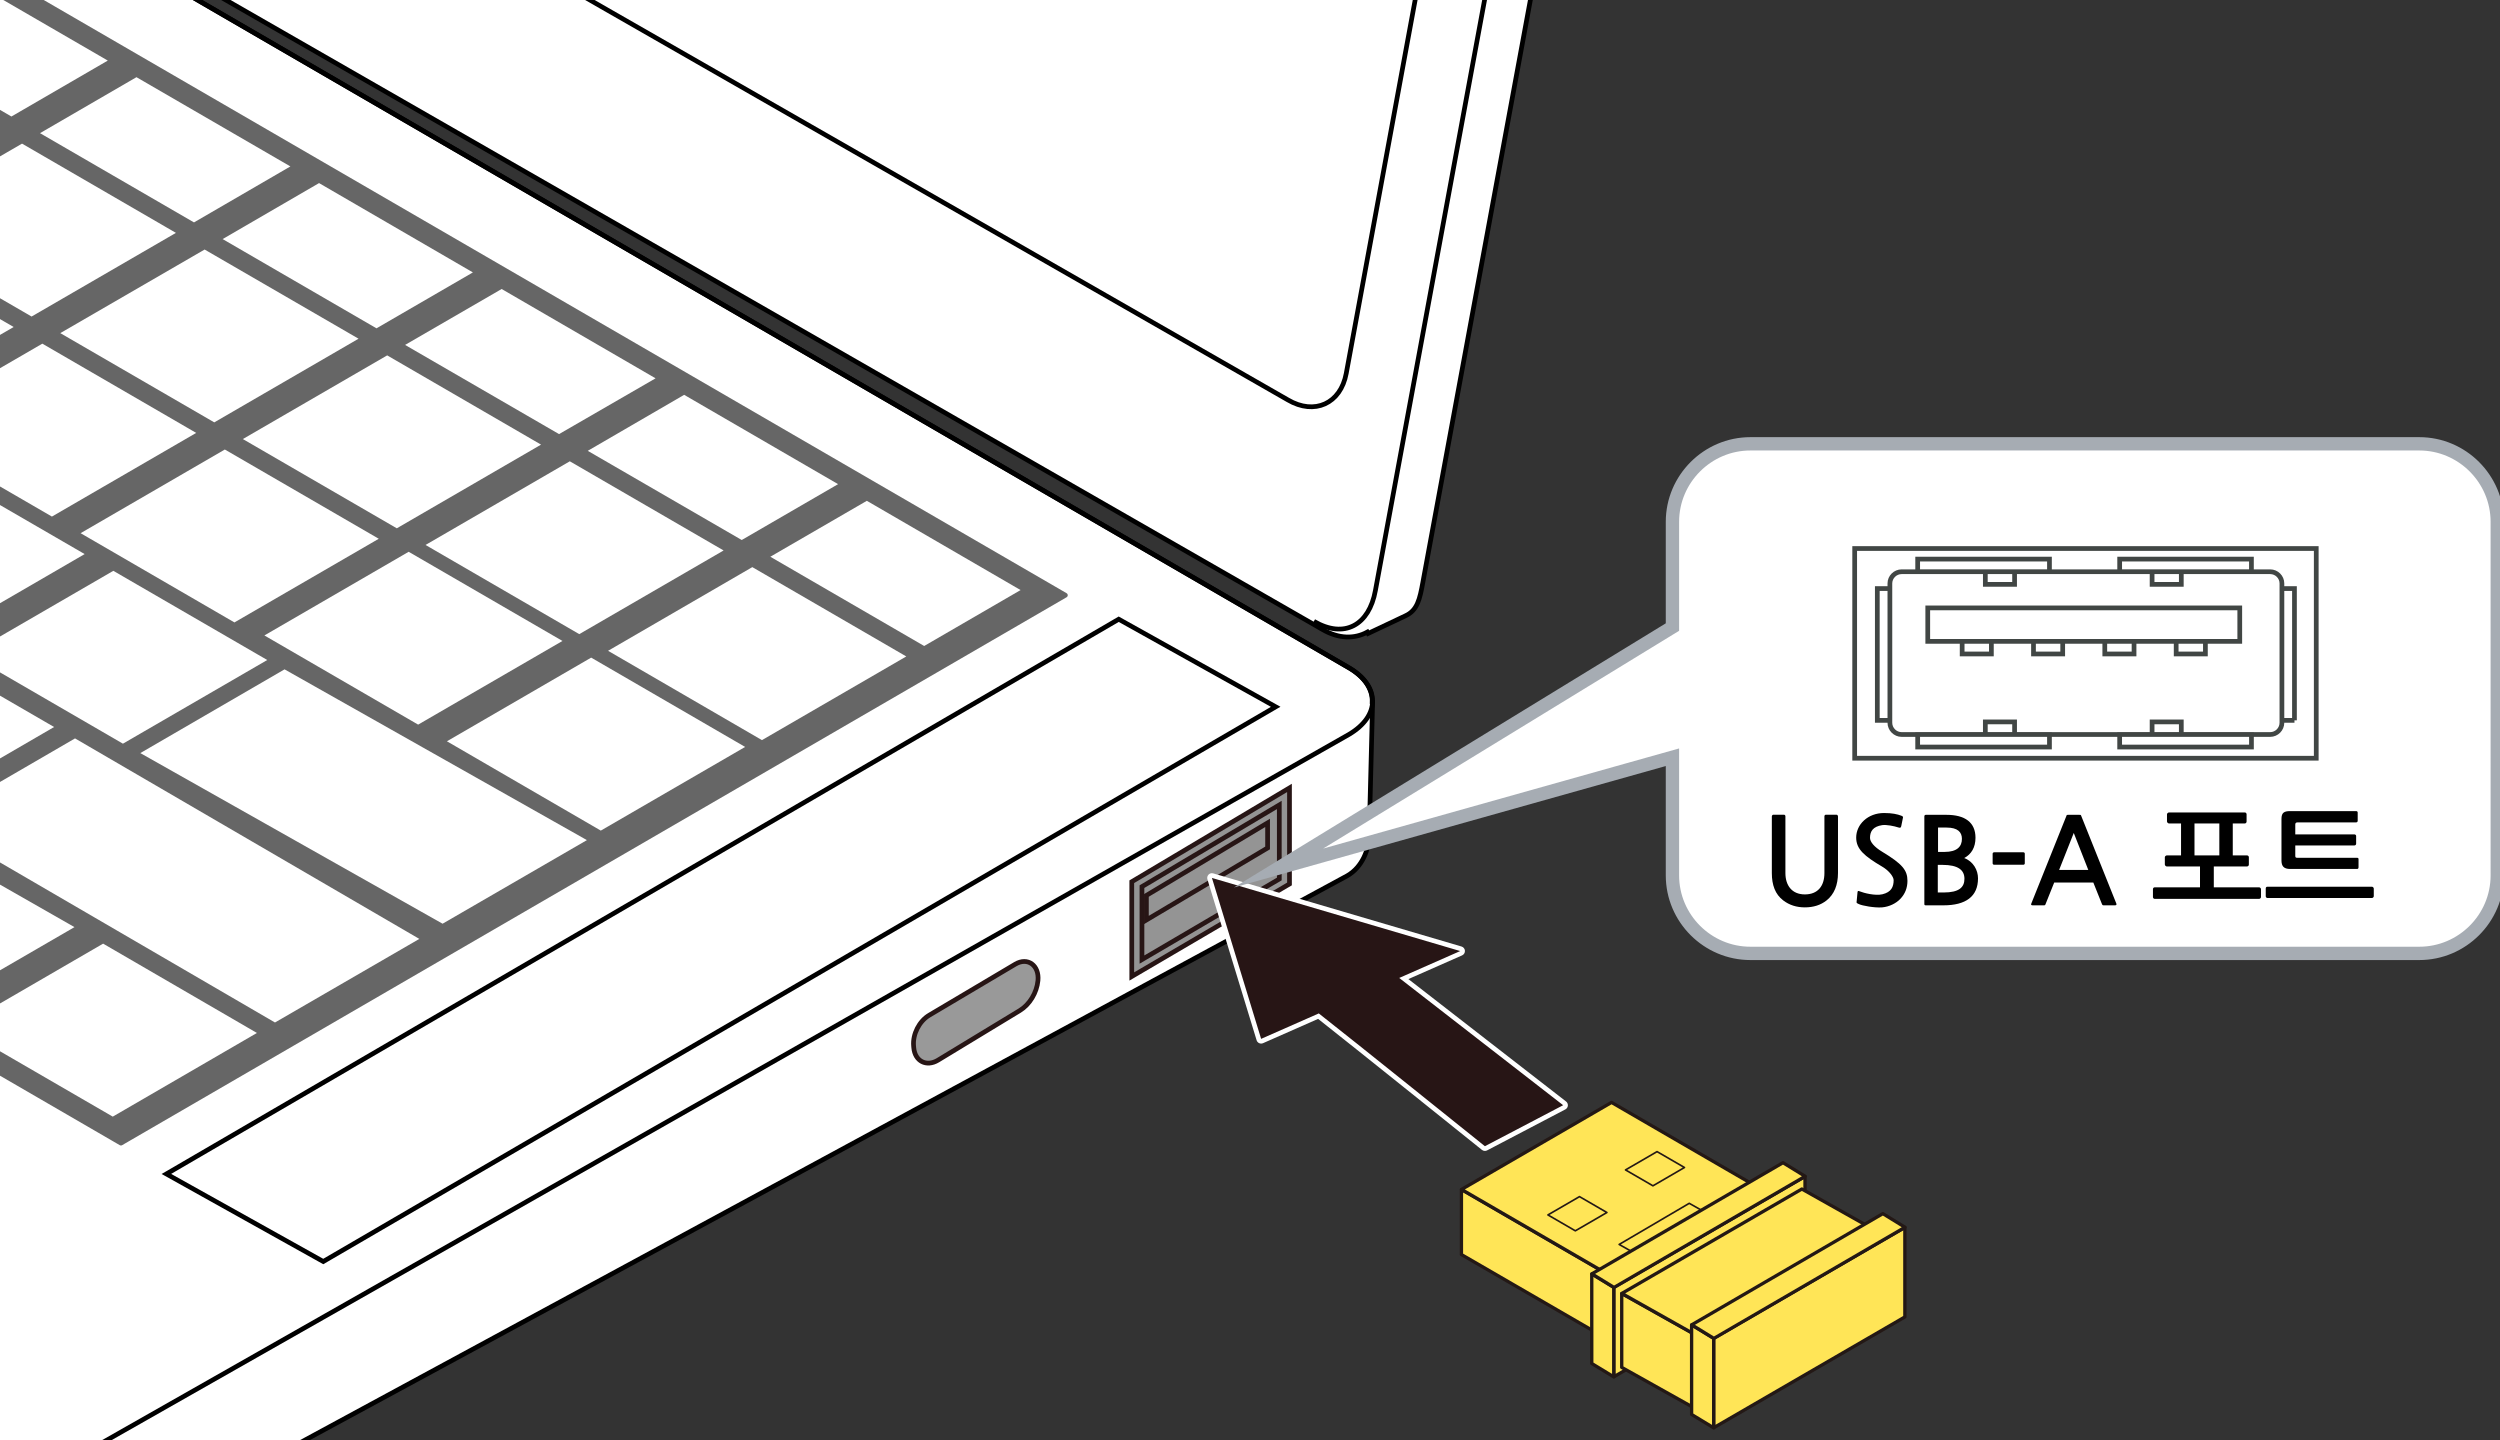 <?xml version="1.0" encoding="utf-8"?>
<!-- Generator: Adobe Illustrator 27.7.0, SVG Export Plug-In . SVG Version: 6.00 Build 0)  -->
<svg version="1.1" xmlns="http://www.w3.org/2000/svg" xmlns:xlink="http://www.w3.org/1999/xlink" x="0px" y="0px"
	 viewBox="0 0 375 216" enable-background="new 0 0 375 216" xml:space="preserve">
<rect x="0" y="0" width="375" height="216" fill="#333333" stroke="none"/>
<g id="レイヤー_1">
	<g>
		<g>
			<defs>
				<rect id="SVGID_1_" x="-9.478" y="-26.135" width="396.452" height="327.303"/>
			</defs>
			<clipPath id="SVGID_00000087406197672290487110000005546759800150913673_">
				<use xlink:href="#SVGID_1_"  overflow="visible"/>
			</clipPath>
			<g clip-path="url(#SVGID_00000087406197672290487110000005546759800150913673_)">
				<g>
					<path fill="#FFFFFF" stroke="#000000" stroke-width="0.709" d="M202.313,100.15l-384.694-223.108
						c-4.765-2.773-12.501-2.773-17.266,0L-454.029,21.548c-2.104,1.23-3.126,2.807-3.356,4.417l-0.201-0.012v0.587
						c0,0.024,0,0.033,0,0.069v13.935c-0.134,1.91,1.049,3.866,3.557,5.314l384.68,223.11c4.775,2.773,11.735,1.512,17.291,0
						l254.164-137.614c2.31-1.335,3.183-4.022,3.265-5.781l0.519-20.257l-0.058-0.012
						C205.898,103.441,204.772,101.578,202.313,100.15z"/>
					<path fill="#FFFFFF" stroke="#000000" stroke-width="0.709" d="M263.762-235.058l-375.745-215.665
						c-2.32-1.357-4.583-1.507-6.423-0.667l-4.046,2.093l-1.347,0.793c-1.586,0.911-2.833,2.531-3.279,4.914l-56.857,308.059
						c-0.968,5.223,1.98,11.584,6.558,14.275L198.372,94.421c2.464,1.438,4.832,1.426,6.73,0.391l0.115,0.208l5.58-2.639
						c1.817-0.817,2.171-2.504,2.646-5.105l56.876-308.057C271.283-225.982,268.33-232.378,263.762-235.058z"/>
					<path fill="none" stroke="#000000" stroke-width="0.709" d="M-126.594-439.909c0.954-5.211,4.141-6.994,8.514-4.453
						l375.759,215.665c2.833,1.853,5.781,8.25,4.804,13.439L206.311,88.58c-0.94,5.189-4.65,7.298-9.233,4.619"/>
					<path fill="none" stroke="#000000" stroke-width="0.709" d="M-162.659-143.874c-4.007-2.346-6.572-7.926-5.733-12.449
						L-118.798-425c0.844-4.52,4.746-6.304,8.772-3.969l355.838,203.876c3.983,2.346,6.557,7.905,5.709,12.449L201.937,56.01
						c-0.839,4.544-4.76,6.318-8.744,3.981L-162.659-143.874z"/>
					<path fill="none" stroke="#000000" stroke-width="0.709" d="M-69.35,254.7c4.775,2.761,12.507,2.761,17.291,0l254.372-144.518
						c4.76-2.785,4.76-7.272,0-10.033l-384.694-223.108c-4.765-2.773-12.501-2.773-17.266,0L-454.029,21.548
						c-4.775,2.783-4.765,7.27,0,10.043L-69.35,254.7z"/>
					<polygon fill="#666666" stroke="#666666" stroke-width="0.709" stroke-linejoin="round" points="18.143,171.469 
						159.806,89.285 -171.962,-103.124 -313.617,-20.971 					"/>
					<path fill="#FFFFFF" stroke="#000000" stroke-width="0.709" d="M-194.104,162.535c4.341,2.532,11.365,2.532,15.714,0
						l70.832-40.565c4.349-2.521,4.349-6.6,0-9.11l-107.401-61.642c-4.327-2.521-11.374-2.521-15.706,0l-70.849,40.556
						c-4.341,2.519-4.341,6.598,0,9.108L-194.104,162.535z"/>
					<g>
						<g>
							<g>
								<polygon fill="#666666" points="-306.923,-21.42 -285.291,-33.971 -262.212,-20.594 -283.853,-8.024 								"/>
							</g>
							<polygon fill="#FFFFFF" points="-307.411,-20.616 -285.775,-33.167 -262.7,-19.78 -284.324,-7.207 							"/>
							<g>
								<polygon fill="#666666" points="-282.572,-35.539 -260.948,-48.09 -210.472,-18.817 -232.108,-6.266 								"/>
							</g>
							<polygon fill="#FFFFFF" points="-283.068,-34.735 -261.428,-47.275 -210.964,-18.021 -232.592,-5.451 							"/>
							<g>
								<polygon fill="#666666" points="-258.246,-49.659 -236.597,-62.22 -213.518,-48.833 -235.154,-36.263 								"/>
							</g>
							<polygon fill="#FFFFFF" points="-258.717,-48.855 -237.076,-61.405 -205.73,-43.35 -227.362,-30.8 							"/>
							<g>
								<polygon fill="#666666" points="-233.9,-63.778 -212.25,-76.328 -189.166,-62.933 -210.807,-50.402 								"/>
							</g>
							<polygon fill="#FFFFFF" points="-234.383,-62.974 -212.734,-75.525 -189.659,-62.137 -211.287,-49.587 							"/>
							<g>
								<polygon fill="#666666" points="-209.531,-77.897 -187.903,-90.458 -164.82,-77.071 -186.469,-64.521 								"/>
							</g>
							<polygon fill="#FFFFFF" points="-210.032,-77.093 -188.382,-89.644 -165.312,-76.256 -186.94,-63.706 							"/>
							<g>
								<polygon fill="#666666" points="-185.201,-92.017 -170.742,-100.416 -147.646,-87.018 -162.122,-78.64 								"/>
							</g>
							<polygon fill="#FFFFFF" points="-185.672,-91.213 -171.221,-99.599 -148.138,-86.203 -162.61,-77.825 							"/>
						</g>
						<g>
							<g>
								<polygon fill="#666666" points="-279.539,-5.534 -257.902,-18.095 -234.819,-4.697 -256.451,7.853 								"/>
							</g>
							<polygon fill="#FFFFFF" points="-280.035,-4.73 -258.395,-17.28 -235.298,-3.882 -256.948,8.668 							"/>
							<polygon fill="#FFFFFF" points="-223.721,-28.899 -202.084,-41.45 -178.997,-28.052 -200.638,-15.501 							"/>
							<g>
								<polygon fill="#666666" points="-206.511,-47.902 -184.87,-60.453 -161.774,-47.055 -183.414,-34.505 								"/>
							</g>
							<polygon fill="#FFFFFF" points="-206.99,-47.088 -185.349,-59.638 -162.27,-46.24 -183.907,-33.69 							"/>
							<g>
								<polygon fill="#666666" points="-182.159,-62.022 -160.51,-74.572 -137.431,-61.174 -159.081,-48.624 								"/>
							</g>
							<polygon fill="#FFFFFF" points="-182.652,-61.207 -161.002,-73.757 -137.919,-60.379 -159.568,-47.809 							"/>
							<g>
								<polygon fill="#666666" points="-157.812,-76.13 -143.357,-84.519 -120.278,-71.132 -134.729,-62.743 								"/>
							</g>
							<polygon fill="#FFFFFF" points="-158.305,-75.335 -143.85,-83.702 -120.758,-70.325 -135.208,-61.948 							"/>
						</g>
						<g>
							<g>
								<polygon fill="#666666" points="-252.163,10.342 -230.522,-2.22 -207.426,11.189 -229.075,23.74 								"/>
							</g>
							<polygon fill="#FFFFFF" points="-252.642,11.159 -231.01,-1.403 -207.923,11.995 -229.572,24.555 							"/>
							<g>
								<polygon fill="#666666" points="-227.812,-3.756 -206.184,-16.328 -183.092,-2.93 -204.733,9.62 								"/>
							</g>
							<polygon fill="#FFFFFF" points="-228.291,-2.972 -206.642,-15.511 -183.571,-2.124 -205.221,10.435 							"/>
							<polygon fill="#FFFFFF" points="-196.332,-13.011 -174.7,-25.572 -151.621,-12.174 -173.236,0.385 							"/>
							<g>
								<polygon fill="#666666" points="-179.118,-32.016 -157.485,-44.567 -134.398,-31.168 -156.048,-18.618 								"/>
							</g>
							<polygon fill="#FFFFFF" points="-179.619,-31.21 -157.969,-43.75 -134.886,-30.363 -156.527,-17.812 							"/>
							<g>
								<polygon fill="#666666" points="-154.779,-46.135 -133.143,-58.686 -110.055,-45.288 -131.687,-32.737 								"/>
							</g>
							<polygon fill="#FFFFFF" points="-155.25,-45.329 -133.631,-57.88 -110.552,-44.482 -132.176,-31.953 							"/>
							<g>
								<polygon fill="#666666" points="-130.432,-60.265 -115.964,-68.641 -92.894,-55.245 -107.349,-46.868 								"/>
							</g>
							<polygon fill="#FFFFFF" points="-130.92,-59.448 -116.448,-67.827 -93.373,-54.439 -107.841,-46.051 							"/>
						</g>
						<g>
							<g>
								<polygon fill="#666666" points="-224.77,26.239 -203.129,13.688 -180.059,27.065 -201.687,39.626 								"/>
							</g>
							<polygon fill="#FFFFFF" points="-225.258,27.034 -203.621,14.483 -180.538,27.882 -202.17,40.432 							"/>
							<g>
								<polygon fill="#666666" points="-200.418,12.1 -178.782,-0.45 -155.708,12.956 -177.339,25.496 								"/>
							</g>
							<polygon fill="#FFFFFF" points="-200.915,12.915 -179.274,0.365 -156.191,13.762 -177.828,26.313 							"/>
							<polygon fill="#FFFFFF" points="-168.948,2.864 -147.307,-9.686 -124.219,3.712 -145.869,16.263 							"/>
							<g>
								<polygon fill="#666666" points="-151.733,-16.139 -130.084,-28.67 -107.014,-15.282 -128.645,-2.743 								"/>
							</g>
							<polygon fill="#FFFFFF" points="-152.23,-15.323 -130.58,-27.874 -107.493,-14.487 -129.134,-1.936 							"/>
							<g>
								<polygon fill="#666666" points="-127.378,-30.258 -105.758,-42.808 -82.666,-29.413 -104.316,-16.862 								"/>
							</g>
							<polygon fill="#FFFFFF" points="-127.879,-29.443 -106.229,-42.004 -83.15,-28.595 -104.787,-16.056 							"/>
							<g>
								<polygon fill="#666666" points="-103.039,-44.377 -88.589,-52.755 -65.492,-39.368 -79.947,-30.981 								"/>
							</g>
							<polygon fill="#FFFFFF" points="-103.519,-43.562 -89.077,-51.94 -65.985,-38.553 -80.44,-30.175 							"/>
						</g>
						<g>
							<g>
								<polygon fill="#666666" points="-197.385,42.116 -175.736,29.566 -97.897,74.715 -119.533,87.276 								"/>
							</g>
							<polygon fill="#FFFFFF" points="-197.882,42.931 -176.242,30.381 -98.376,75.532 -120.035,88.083 							"/>
							<g>
								<polygon fill="#666666" points="-173.043,27.997 -151.402,15.455 -128.319,28.834 -149.955,41.385 								"/>
							</g>
							<polygon fill="#FFFFFF" points="-173.531,28.812 -151.89,16.24 -128.811,29.649 -150.452,42.188 							"/>
							<polygon fill="#FFFFFF" points="-141.568,18.762 -119.931,6.211 -96.844,19.598 -118.484,32.138 							"/>
							<g>
								<polygon fill="#666666" points="-124.357,-0.241 -102.717,-12.792 -79.62,0.585 -101.261,13.146 								"/>
							</g>
							<polygon fill="#FFFFFF" points="-124.837,0.574 -103.205,-11.999 -80.117,1.399 -101.754,13.95 							"/>
							<g>
								<polygon fill="#666666" points="-100.006,-14.36 -78.357,-26.911 -55.278,-13.535 -76.914,-0.973 								"/>
							</g>
							<polygon fill="#FFFFFF" points="-100.498,-13.546 -78.849,-26.118 -55.766,-12.72 -77.406,-0.169 							"/>
							<g>
								<polygon fill="#666666" points="-75.646,-28.48 -61.204,-36.869 -38.125,-23.492 -52.576,-15.093 								"/>
							</g>
							<polygon fill="#FFFFFF" points="-76.152,-27.686 -61.684,-36.053 -38.596,-22.686 -53.055,-14.289 							"/>
						</g>
						<g>
							<g>
								<polygon fill="#666666" points="-145.65,43.883 -124,31.333 -100.939,44.709 -122.58,57.271 								"/>
							</g>
							<polygon fill="#FFFFFF" points="-146.138,44.688 -124.501,32.137 -101.409,45.524 -123.059,58.075 							"/>
							<polygon fill="#FFFFFF" points="-114.179,34.648 -92.538,22.087 -69.468,35.474 -91.092,48.024 							"/>
							<g>
								<polygon fill="#666666" points="-96.973,15.645 -75.332,3.095 -52.244,16.471 -73.894,29.032 								"/>
							</g>
							<polygon fill="#FFFFFF" points="-97.444,16.449 -75.803,3.899 -52.733,17.286 -74.365,29.836 							"/>
							<g>
								<polygon fill="#666666" points="-72.626,1.526 -50.99,-11.025 -27.893,2.352 -49.534,14.913 								"/>
							</g>
							<polygon fill="#FFFFFF" points="-73.097,2.31 -51.478,-10.221 -28.386,3.166 -50.013,15.708 							"/>
							<g>
								<polygon fill="#666666" points="-48.279,-12.605 -33.811,-20.993 -10.732,-7.606 -25.196,0.783 								"/>
							</g>
							<polygon fill="#FFFFFF" points="-48.758,-11.789 -34.308,-20.176 -11.22,-6.8 -25.688,1.598 							"/>
						</g>
						<g>
							<g>
								<polygon fill="#666666" points="-118.278,59.759 -96.629,47.208 -73.537,60.596 -95.186,73.146 								"/>
							</g>
							<polygon fill="#FFFFFF" points="-118.762,60.576 -97.121,48.025 -74.025,61.402 -95.675,73.963 							"/>
							<polygon fill="#FFFFFF" points="-86.795,50.515 -65.154,37.975 -42.066,51.362 -63.716,63.913 							"/>
							<g>
								<polygon fill="#666666" points="-69.58,31.52 -47.93,18.981 -24.852,32.357 -46.501,44.908 								"/>
							</g>
							<polygon fill="#FFFFFF" points="-70.064,32.327 -48.427,19.776 -25.339,33.174 -46.989,45.714 							"/>
							<g>
								<polygon fill="#666666" points="-45.237,17.401 -23.596,4.851 -0.5,18.238 -22.15,30.777 								"/>
							</g>
							<polygon fill="#FFFFFF" points="-45.725,18.207 -24.076,5.668 -0.997,19.044 -22.633,31.595 							"/>
							<g>
								<polygon fill="#666666" points="-20.886,3.282 -6.435,-5.105 16.661,8.291 2.206,16.669 								"/>
							</g>
							<polygon fill="#FFFFFF" points="-21.365,4.088 -6.906,-4.29 16.168,9.087 1.714,17.476 							"/>
						</g>
						<g>
							<g>
								<polygon fill="#666666" points="-115.232,89.765 -93.583,77.214 -70.513,90.602 -92.153,103.143 								"/>
							</g>
							<polygon fill="#FFFFFF" points="-115.716,90.582 -94.066,78.031 -70.992,91.419 -92.642,103.958 							"/>
							<g>
								<polygon fill="#666666" points="-90.898,75.645 -69.249,63.086 -46.165,76.482 -67.802,89.033 								"/>
							</g>
							<polygon fill="#FFFFFF" points="-91.369,76.452 -69.737,63.901 -46.649,77.288 -68.308,89.85 							"/>
							<polygon fill="#FFFFFF" points="-59.428,66.401 -37.778,53.861 -14.691,67.238 -36.331,79.788 							"/>
							<g>
								<polygon fill="#666666" points="-42.204,47.407 -20.555,34.857 2.533,48.235 -19.108,60.785 								"/>
							</g>
							<polygon fill="#FFFFFF" points="-42.692,48.213 -21.043,35.662 2.049,49.05 -19.6,61.6 							"/>
							<g>
								<polygon fill="#666666" points="-17.853,33.288 3.796,20.729 26.875,34.116 5.226,46.666 								"/>
							</g>
							<polygon fill="#FFFFFF" points="-18.345,34.094 3.304,21.543 26.387,34.931 4.738,47.481 							"/>
							<g>
								<polygon fill="#666666" points="6.494,19.16 20.958,10.771 44.054,24.18 29.577,32.547 								"/>
							</g>
							<polygon fill="#FFFFFF" points="6.002,19.974 20.47,11.577 43.557,24.964 29.098,33.362 							"/>
						</g>
						<g>
							<g>
								<polygon fill="#666666" points="-87.844,105.653 -66.207,93.103 -43.111,106.499 -64.76,119.03 								"/>
							</g>
							<polygon fill="#FFFFFF" points="-88.336,106.457 -66.686,93.907 -43.603,107.283 -65.253,119.844 							"/>
							<g>
								<polygon fill="#666666" points="-63.496,91.534 -41.847,78.973 -18.785,92.36 -40.413,104.91 								"/>
							</g>
							<polygon fill="#FFFFFF" points="-63.985,92.338 -42.348,79.787 -19.256,93.175 -40.906,105.725 							"/>
							<polygon fill="#FFFFFF" points="-32.026,82.288 -10.385,69.737 12.698,83.113 -8.951,95.675 							"/>
							<g>
								<polygon fill="#666666" points="-14.811,63.295 6.838,50.734 29.909,64.121 8.259,76.672 								"/>
							</g>
							<polygon fill="#FFFFFF" points="-15.299,64.099 6.35,51.549 29.429,64.936 7.788,77.487 							"/>
							<g>
								<polygon fill="#666666" points="9.54,49.165 31.19,36.615 54.26,50.002 32.628,62.552 								"/>
							</g>
							<polygon fill="#FFFFFF" points="9.043,49.969 30.693,37.43 53.781,50.806 32.14,63.356 							"/>
							<g>
								<polygon fill="#666666" points="33.883,35.046 48.342,26.657 71.43,40.044 56.957,48.433 								"/>
							</g>
							<polygon fill="#FFFFFF" points="33.395,35.861 47.858,27.463 70.933,40.862 56.474,49.248 							"/>
						</g>
						<g>
							<g>
								<polygon fill="#666666" points="-36.112,107.41 -14.476,94.859 8.616,108.257 -13.033,120.807 								"/>
							</g>
							<polygon fill="#FFFFFF" points="-36.609,108.224 -14.968,95.674 8.115,109.052 -13.521,121.622 							"/>
							<polygon fill="#FFFFFF" points="-4.641,98.165 16.999,85.623 40.087,99.002 18.438,111.552 							"/>
							<g>
								<polygon fill="#666666" points="12.573,79.171 34.223,66.61 57.302,80.019 35.652,92.569 								"/>
							</g>
							<polygon fill="#FFFFFF" points="12.089,79.977 33.726,67.427 56.814,80.814 35.164,93.364 							"/>
							<g>
								<polygon fill="#666666" points="36.916,65.041 58.557,52.501 81.653,65.899 60.004,78.428 								"/>
							</g>
							<polygon fill="#FFFFFF" points="36.428,65.858 58.077,53.307 81.156,66.694 59.52,79.245 							"/>
							<g>
								<polygon fill="#666666" points="61.267,50.922 75.718,42.555 98.814,55.931 84.346,64.331 								"/>
							</g>
							<polygon fill="#FFFFFF" points="60.762,51.739 75.247,43.35 98.335,56.748 83.858,65.115 							"/>
						</g>
						<g>
							<polygon fill="#FFFFFF" points="-33.807,138.3 -12.158,125.749 11.17,139.069 -10.48,151.619 							"/>
							<polygon fill="#FFFFFF" points="-61.325,122.681 -39.676,110.131 -16.348,123.45 -37.998,136.001 							"/>
							<g>
								<polygon fill="#666666" points="64.3,80.927 85.95,68.377 109.02,81.774 87.379,94.325 								"/>
							</g>
							<polygon fill="#FFFFFF" points="63.83,81.744 85.471,69.194 108.541,82.57 86.891,95.121 							"/>
							<g>
								<polygon fill="#666666" points="88.647,66.808 103.111,58.432 126.194,71.808 111.73,80.206 								"/>
							</g>
							<polygon fill="#FFFFFF" points="88.164,67.625 102.623,59.225 125.711,72.623 111.26,81.001 							"/>
						</g>
						<g>
							<g>
								<polygon fill="#666666" points="-5.69,153.293 15.946,140.742 39.034,154.129 17.393,166.688 								"/>
							</g>
							<polygon fill="#FFFFFF" points="-6.183,154.107 15.467,141.546 38.537,154.944 16.914,167.495 							"/>
							<g>
								<polygon fill="#666666" points="18.657,139.173 40.289,126.623 63.376,140.019 41.74,152.569 								"/>
							</g>
							<polygon fill="#FFFFFF" points="-10.382,123.322 11.254,110.761 62.897,140.836 41.247,153.375 							"/>
							<polygon fill="#FFFFFF" points="21.047,112.963 42.683,100.402 88.036,126.018 66.387,138.557 							"/>
							<g>
								<polygon fill="#666666" points="91.702,96.815 113.33,84.265 136.422,97.661 114.781,110.211 								"/>
							</g>
							<polygon fill="#FFFFFF" points="91.21,97.62 112.846,85.069 135.942,98.467 114.293,111.018 							"/>
							<polygon fill="#FFFFFF" points="39.659,95.317 61.299,82.767 84.369,96.143 62.72,108.694 							"/>
							<polygon fill="#FFFFFF" points="67.038,111.193 88.675,98.642 111.771,112.04 90.122,124.591 							"/>
							<g>
								<polygon fill="#666666" points="116.036,82.696 130.495,74.308 153.574,87.695 139.124,96.092 								"/>
							</g>
							<polygon fill="#FFFFFF" points="115.548,83.511 130.025,75.122 153.086,88.51 138.627,96.898 							"/>
						</g>
					</g>
					<polygon fill="#FFFFFF" stroke="#000000" stroke-width="0.709" points="24.956,176.092 167.807,92.884 191.354,106.02 
						48.49,189.227 					"/>
				</g>
				<path fill="#999999" stroke="#271515" stroke-width="0.709" stroke-miterlimit="10" d="M152.296,144.624l-12.911,7.657
					c-1.503,0.891-2.498,2.845-2.345,4.604l0.024,0.275c0.176,2.024,1.907,2.915,3.631,1.869l12.268-7.444
					c1.473-0.894,2.554-2.673,2.73-4.494h0C155.915,144.801,154.153,143.522,152.296,144.624z"/>
				<g>
					<polygon fill="#949494" stroke="#271515" stroke-width="0.709" stroke-miterlimit="10" points="193.423,118.187 
						169.766,132.259 169.766,146.472 193.423,132.595 					"/>
					<polygon fill="none" stroke="#271515" stroke-width="0.709" stroke-miterlimit="10" points="171.294,132.995 191.895,120.741 
						191.895,131.85 171.294,143.935 					"/>
					<polygon fill="none" stroke="#271515" stroke-width="0.709" stroke-miterlimit="10" points="190.139,123.43 171.959,134.313 
						171.959,137.998 190.139,127.194 					"/>
				</g>
			</g>
		</g>
		<g>
			<path fill="#271515" d="M222.736,172.285c-0.079,0-0.157-0.027-0.222-0.078c-0.205-0.165-20.289-16.298-24.745-19.785
				l-8.458,3.73c-0.045,0.02-0.094,0.03-0.143,0.03c-0.051,0-0.101-0.011-0.147-0.032c-0.092-0.042-0.162-0.122-0.191-0.219
				l-7.38-24.14c-0.038-0.125-0.005-0.26,0.087-0.353c0.067-0.068,0.159-0.105,0.252-0.105c0.033,0,0.067,0.005,0.101,0.015
				l37.244,10.97c0.143,0.042,0.243,0.168,0.253,0.317s-0.074,0.287-0.211,0.347l-8.605,3.795l24.122,18.725
				c0.096,0.074,0.146,0.191,0.136,0.311s-0.081,0.227-0.188,0.283l-11.739,6.148C222.849,172.272,222.793,172.285,222.736,172.285z
				"/>
			<path fill="#FFFFFF" d="M181.789,131.689l37.244,10.969l-9.15,4.035l24.592,19.089l-11.739,6.149
				c0,0-20.773-16.689-24.916-19.918l-8.652,3.816L181.789,131.689 M181.789,130.98c-0.187,0-0.369,0.074-0.504,0.21
				c-0.183,0.185-0.25,0.456-0.174,0.706l7.38,24.14c0.059,0.194,0.199,0.353,0.383,0.437c0.094,0.043,0.194,0.064,0.295,0.064
				c0.097,0,0.195-0.02,0.286-0.06l8.263-3.644c4.764,3.737,24.372,19.488,24.574,19.651c0.128,0.103,0.286,0.156,0.444,0.156
				c0.112,0,0.225-0.027,0.329-0.081l11.739-6.149c0.214-0.112,0.356-0.325,0.377-0.565c0.021-0.24-0.081-0.475-0.271-0.623
				l-23.653-18.361l8.062-3.556c0.272-0.12,0.44-0.397,0.421-0.694c-0.019-0.297-0.222-0.55-0.507-0.634l-37.244-10.969
				C181.923,130.99,181.856,130.98,181.789,130.98L181.789,130.98z"/>
		</g>
	</g>
	<path fill="#FFFFFF" d="M362.892,66.573H262.561c-6.427,0-11.694,5.263-11.694,11.691v15.794l-59.084,36.146l59.084-16.619v17.733
		c0,6.434,5.267,11.69,11.694,11.69h100.331c6.434,0,11.698-5.256,11.698-11.69V78.264C374.59,71.836,369.327,66.573,362.892,66.573
		"/>
	<path fill="none" stroke="#A6ACB3" stroke-width="2" stroke-miterlimit="10" d="M362.892,66.573H262.561
		c-6.427,0-11.694,5.263-11.694,11.691v15.794l-59.084,36.146l59.084-16.619v17.733c0,6.434,5.267,11.69,11.694,11.69h100.331
		c6.434,0,11.698-5.256,11.698-11.69V78.264C374.59,71.836,369.327,66.573,362.892,66.573z"/>
	<g>
		<path d="M273.985,135.062c-0.882,0.702-1.98,1.044-3.259,1.044c-1.242,0-2.322-0.342-3.241-1.044
			c-1.206-0.918-1.71-2.305-1.71-4.105v-8.48c0-0.126,0.09-0.27,0.216-0.27h1.603c0.126,0,0.216,0.108,0.216,0.234v8.516
			c0,1.873,0.99,3.205,2.917,3.205c1.963,0,2.935-1.278,2.935-3.205v-8.516c0-0.126,0.091-0.234,0.217-0.234h1.603
			c0.126,0,0.216,0.144,0.216,0.27v8.48C275.696,132.739,275.138,134.144,273.985,135.062z"/>
		<path d="M285.055,134.828c-0.63,0.666-1.656,1.188-2.736,1.278c-1.152,0.09-2.989-0.252-3.476-0.486
			c-0.359-0.162-0.396-0.18-0.342-0.45l0.126-1.333c0.019-0.198,0.09-0.252,0.36-0.126c0.576,0.234,2.286,0.684,3.367,0.432
			c1.368-0.324,1.692-1.152,1.692-2.125c0-0.45-0.612-1.369-1.711-2.017c-2.683-1.584-3.907-2.629-3.907-4.357
			c0-1.98,1.747-3.691,4.178-3.691c1.242,0,1.998,0.18,2.574,0.396c0.271,0.09,0.307,0.198,0.253,0.36l-0.234,1.152
			c-0.055,0.27-0.126,0.36-0.396,0.27c-0.72-0.234-1.818-0.45-2.484-0.36c-1.351,0.216-1.818,0.9-1.818,1.909
			c0,0.594,0.63,1.369,1.836,2.088c3.007,1.819,3.781,2.755,3.781,4.357C286.117,133.189,285.757,134.09,285.055,134.828z"/>
		<path d="M288.869,135.8c-0.145,0-0.217-0.054-0.217-0.18v-13.144c0-0.162,0.072-0.252,0.217-0.252h3.114
			c2.737,0,4.34,1.116,4.34,3.439c0,1.44-0.612,2.467-1.692,3.043c1.386,0.522,2.07,1.836,2.07,3.043
			c0,2.719-1.818,4.051-5.186,4.051H288.869z M290.669,129.732v4.141h0.883c2.305,0,3.114-0.774,3.114-2.053
			c0-1.296-0.918-2.088-3.312-2.088H290.669z M290.705,124.133v3.655h0.973c1.891,0,2.61-0.81,2.61-1.962
			c0-1.008-0.63-1.692-2.305-1.692H290.705z"/>
		<path d="M299.129,129.714c-0.126,0-0.234-0.09-0.234-0.216v-1.44c0-0.126,0.108-0.216,0.234-0.216h4.357
			c0.144,0,0.233,0.09,0.233,0.216v1.44c0,0.126-0.09,0.216-0.233,0.216H299.129z"/>
		<path d="M315.584,135.8c-0.162,0-0.216-0.018-0.288-0.18l-1.297-3.241h-5.869l-1.297,3.241c-0.054,0.162-0.107,0.18-0.27,0.18
			h-1.657c-0.216,0-0.287-0.09-0.216-0.252l5.258-13.125c0.072-0.198,0.054-0.198,0.288-0.198h1.675c0.216,0,0.216,0,0.288,0.198
			l5.257,13.125c0.055,0.162-0.018,0.252-0.216,0.252H315.584z M308.868,130.489h4.375l-2.179-5.546L308.868,130.489z"/>
		<path d="M325.355,123.521c-0.126,0-0.307-0.144-0.307-0.306v-1.08c0-0.126,0.181-0.27,0.307-0.27h11.361
			c0.145,0,0.271,0.126,0.271,0.27v1.098c0,0.162-0.126,0.288-0.271,0.288h-1.801v4.79h2.143c0.145,0,0.271,0.126,0.271,0.27v1.098
			c0,0.162-0.126,0.288-0.271,0.288h-4.987v3.133h6.806c0.127,0,0.271,0.144,0.271,0.27v1.188c0,0.126-0.144,0.271-0.271,0.271
			h-15.683c-0.144,0-0.252-0.145-0.252-0.271v-1.188c0-0.144,0.108-0.27,0.252-0.27h6.807v-3.133h-4.987
			c-0.126,0-0.288-0.144-0.288-0.306v-1.08c0-0.126,0.162-0.27,0.288-0.27h2.143v-4.79H325.355z M329.173,123.521v4.79h3.727v-4.79
			H329.173z"/>
		<path d="M356.067,133.297v1.134c0,0.126-0.144,0.27-0.271,0.27h-15.683c-0.144,0-0.252-0.144-0.252-0.27v-1.134
			c0-0.198,0.091-0.288,0.252-0.288h15.683C355.924,133.009,356.067,133.153,356.067,133.297z M353.564,130.345h-10.047
			c-0.954,0-1.296-0.432-1.296-1.278v-6.23c0-0.918,0.378-1.17,1.296-1.17h9.885c0.162,0,0.252,0.072,0.252,0.234v1.207
			c0,0.162-0.09,0.252-0.252,0.252h-8.786c-0.216,0-0.324,0.108-0.324,0.306v1.495h8.877c0.126,0,0.252,0.108,0.252,0.234v1.17
			c0,0.144-0.126,0.252-0.252,0.252h-8.877v1.53c0,0.271,0.054,0.324,0.324,0.324h8.876c0.198,0,0.289,0.018,0.289,0.216v1.188
			C353.781,130.272,353.69,130.345,353.564,130.345z"/>
	</g>
	<path fill="none" stroke="#414644" stroke-width="0.709" d="M289.163,96.203v-5.021h46.801v5.021H289.163z M289.163,96.203
		 M322.814,110.175v-1.89h4.381v1.89H322.814z M322.814,110.175 M297.8,110.175v-1.89h4.388v1.89H297.8z M297.8,110.175
		 M317.949,112.057v-1.89h19.769v1.89H317.949z M317.949,112.057 M287.65,112.057v-1.89h19.769v1.89H287.65z M287.65,112.057
		 M327.195,87.651v-1.893h-4.381v1.893H327.195z M327.195,87.651 M330.81,98.093v-1.89h-4.384v1.89H330.81z M330.81,98.093
		 M320.106,98.093v-1.89h-4.388v1.89H320.106z M320.106,98.093 M309.405,98.093v-1.89h-4.381v1.89H309.405z M309.405,98.093
		 M298.707,98.093v-1.89h-4.384v1.89H298.707z M298.707,98.093 M302.188,87.651v-1.893H297.8v1.893H302.188z M302.188,87.651
		 M337.715,85.758v-1.89h-19.765v1.89H337.715z M337.715,85.758 M344.17,108.054V88.288h-1.883v19.765H344.17z M344.17,108.054
		 M283.483,108.054V88.288h-1.886v19.765H283.483z M283.483,108.054 M307.419,85.758v-1.89H287.65v1.89H307.419z M307.419,85.758
		 M342.287,108.413c0,0.964-0.794,1.762-1.758,1.762h-55.285c-0.961,0-1.762-0.797-1.762-1.762v-20.9
		c0-0.964,0.801-1.754,1.762-1.754h55.285c0.964,0,1.758,0.79,1.758,1.754V108.413z"/>
	<path fill="none" stroke="#414644" stroke-width="0.709" d="M278.202,113.734V82.278h69.235v31.456H278.202z M278.202,113.734"/>
	<g>
		<polygon fill="#FFE557" stroke="#231815" stroke-width="0.5" stroke-linejoin="round" points="243.648,202.332 219.214,188.184 
			219.214,178.432 243.648,192.579 		"/>
		<polygon fill="#FFE557" stroke="#231815" stroke-width="0.5" stroke-linejoin="round" points="219.23,178.414 243.669,192.589 
			266.169,179.538 241.731,165.362 		"/>
		<polygon fill="#FFE557" stroke="#231815" stroke-width="0.25" stroke-linejoin="round" points="247.941,177.871 243.827,175.488 
			248.555,172.743 252.67,175.125 		"/>
		<polygon fill="#FFE557" stroke="#231815" stroke-width="0.25" stroke-linejoin="round" points="236.3,184.623 232.189,182.239 
			236.924,179.492 241.034,181.877 		"/>
		<polygon fill="#FFE557" stroke="#231815" stroke-width="0.25" stroke-linejoin="round" points="246.599,188.777 242.873,186.667 
			253.387,180.497 257.111,182.607 		"/>
		<g>
			<g>
				<polygon fill="#FFE557" stroke="#231815" stroke-width="0.5" stroke-linejoin="round" points="242.075,206.535 238.763,204.524 
					238.763,191.098 242.075,193.108 				"/>
				<polygon fill="#FFE557" stroke="#231815" stroke-width="0.5" stroke-linejoin="round" points="270.752,189.899 242.106,206.502 
					242.106,193.076 270.752,176.472 				"/>
				<polygon fill="#FFE557" stroke="#231815" stroke-width="0.5" stroke-linejoin="round" points="238.781,191.077 242.104,193.119 
					270.77,176.446 267.449,174.405 				"/>
			</g>
			<g>
				<polygon fill="#FFE557" stroke="#231815" stroke-width="0.5" stroke-linejoin="round" points="254.487,211.397 243.258,205.107 
					243.258,194.034 254.487,200.324 				"/>
				<polygon fill="#FFE557" stroke="#231815" stroke-width="0.5" stroke-linejoin="round" points="281.497,195.773 254.518,211.364 
					254.518,200.292 281.497,184.699 				"/>
				<polygon fill="#FFE557" stroke="#231815" stroke-width="0.5" stroke-linejoin="round" points="243.276,194.012 254.515,200.335 
					281.514,184.674 270.277,178.352 				"/>
			</g>
			<g>
				<polygon fill="#FFE557" stroke="#231815" stroke-width="0.5" stroke-linejoin="round" points="257.053,214.178 253.741,212.168 
					253.741,198.742 257.053,200.751 				"/>
				<polygon fill="#FFE557" stroke="#231815" stroke-width="0.5" stroke-linejoin="round" points="285.73,197.542 257.084,214.145 
					257.084,200.72 285.73,184.115 				"/>
				<polygon fill="#FFE557" stroke="#231815" stroke-width="0.5" stroke-linejoin="round" points="253.759,198.72 257.081,200.763 
					285.748,184.09 282.427,182.048 				"/>
			</g>
		</g>
	</g>
</g>
<g id="編集モード">
	<g>
	</g>
	<g>
	</g>
	<g>
	</g>
	<g>
	</g>
	<g>
	</g>
	<g>
	</g>
</g>
</svg>
